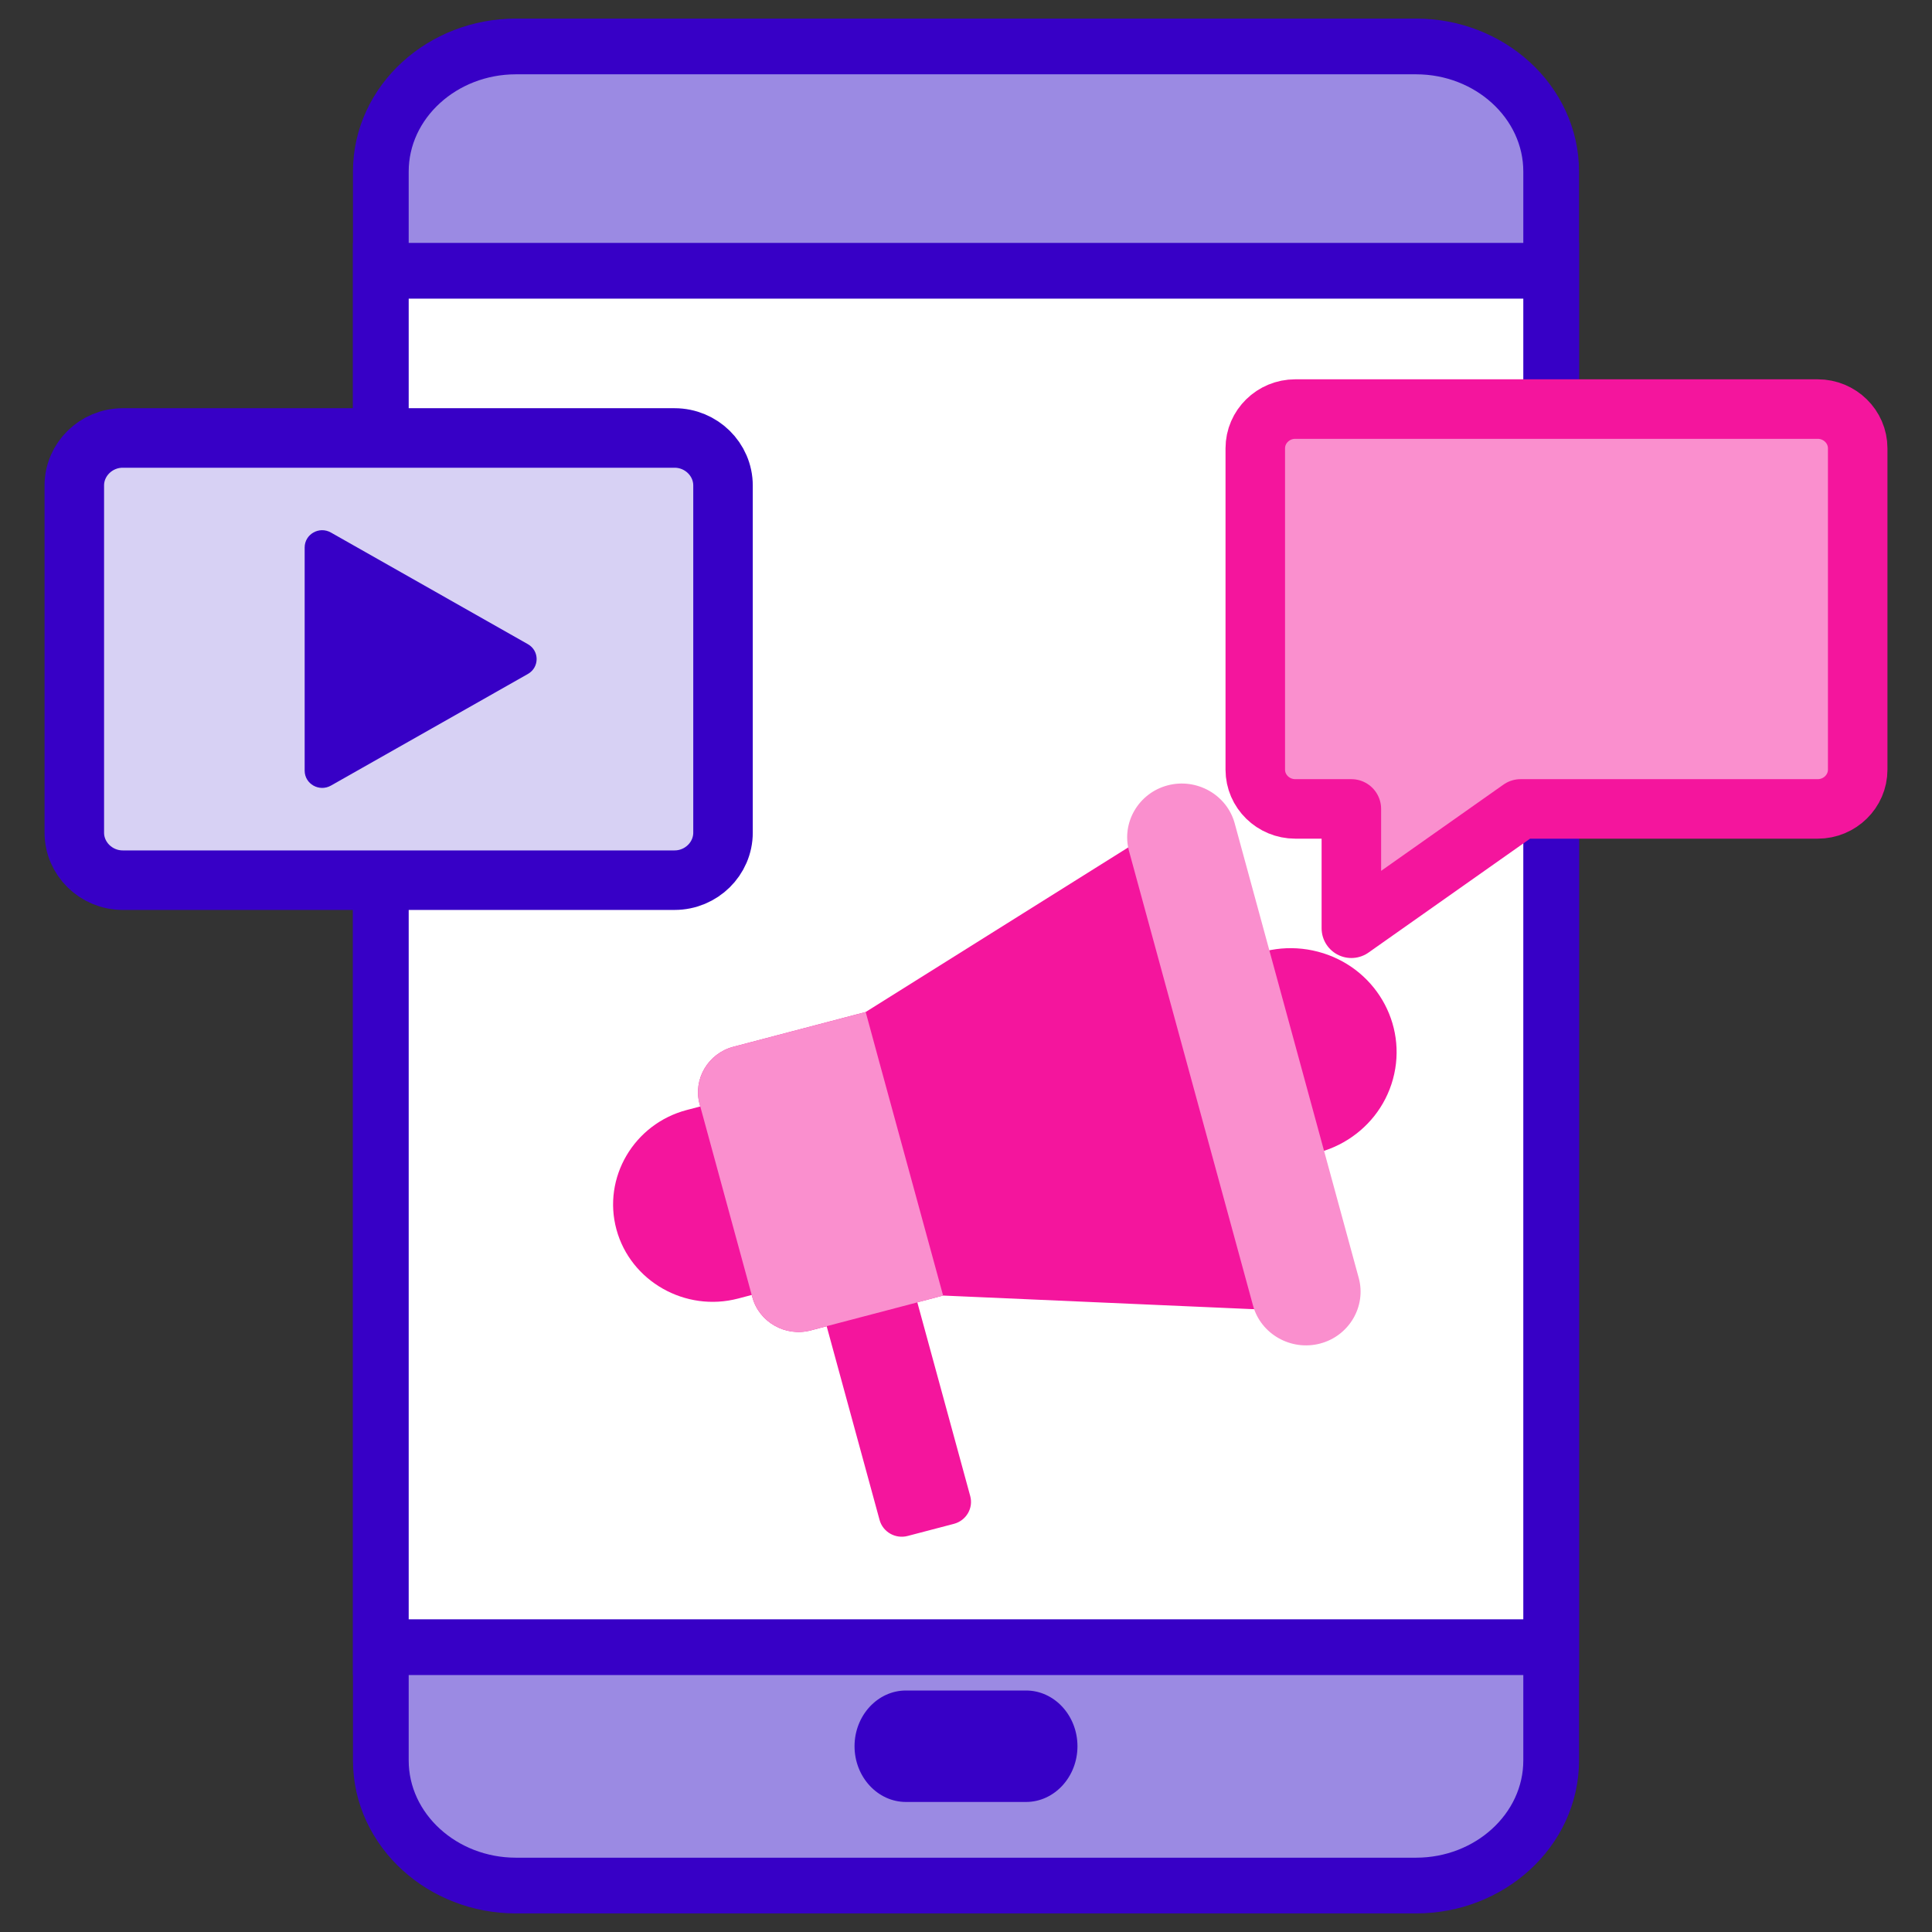 <svg xmlns="http://www.w3.org/2000/svg" xmlns:xlink="http://www.w3.org/1999/xlink" width="26px" height="26px" viewBox="0 0 26 26"><rect x="0" y="0" width="26" height="26" fill="#333333" stroke="none"/><title>sector-marketing</title><g id="Landing-v2" stroke="none" stroke-width="1" fill="none" fill-rule="evenodd"><g id="Querix-100-UseCases-5" transform="translate(-97, -877)"><g id="Group-2-Copy-12" transform="translate(84, 862)"><g id="sector-marketing" transform="translate(14, 16)"><path d="M18.057,-0.375 C18.552,-0.375 19.002,-0.189 19.328,0.107 C19.668,0.415 19.875,0.842 19.875,1.309 L19.875,22.691 C19.875,23.158 19.668,23.585 19.328,23.893 C19.002,24.189 18.552,24.375 18.057,24.375 L5.943,24.375 C5.448,24.375 4.998,24.189 4.672,23.893 C4.332,23.585 4.125,23.158 4.125,22.691 L4.125,1.309 C4.125,0.842 4.332,0.415 4.672,0.107 C4.998,-0.189 5.448,-0.375 5.943,-0.375 Z" id="Fill-1" stroke="#3700C6" stroke-width="0.75" fill="#9B8AE3"></path><path d="M12.808,21.75 L11.192,21.75 C10.811,21.75 10.5,22.087 10.5,22.5 C10.5,22.913 10.811,23.25 11.192,23.25 L12.808,23.25 C13.189,23.25 13.5,22.913 13.5,22.5 C13.5,22.087 13.189,21.75 12.808,21.75 Z" id="Fill-3" fill="#3700C6"></path><path d="M19.875,2.644 L19.875,21.167 L4.125,21.167 L4.125,2.644 L19.875,2.644 Z" id="Fill-5" stroke="#3700C6" stroke-width="0.75" fill="#FFFFFF"></path><path d="M11.229,16.102 C10.416,16.316 10.009,16.423 10.009,16.423 L10.837,19.455 C10.881,19.617 11.051,19.714 11.216,19.67 L11.838,19.507 C12.003,19.463 12.101,19.296 12.057,19.134 L11.229,16.102 Z" id="Fill-7" fill="#F4159D"></path><path d="M12.733,14.116 C12.924,14.814 12.498,15.537 11.787,15.724 L8.934,16.475 C8.224,16.662 7.486,16.244 7.296,15.546 C7.106,14.849 7.531,14.125 8.242,13.938 L11.095,13.188 C11.805,13.001 12.543,13.419 12.733,14.116 Z" id="Fill-8" fill="#F4159D"></path><path d="M16.738,11.808 C17.499,12.008 17.95,12.775 17.746,13.522 C17.542,14.268 16.761,14.711 16,14.511 C15.24,14.311 14.789,13.544 14.992,12.798 C15.196,12.051 15.978,11.608 16.738,11.808" id="Fill-9" fill="#F4159D"></path><path d="M10.65,12.619 L8.869,13.087 C8.528,13.177 8.324,13.524 8.415,13.859 L9.125,16.458 C9.216,16.793 9.57,16.994 9.911,16.904 L11.692,16.435 L16.793,16.659 C16.928,16.654 17.042,16.595 17.123,16.489 C17.203,16.382 17.227,16.258 17.192,16.13 L15.569,10.184 C15.534,10.056 15.45,9.96 15.326,9.907 C15.202,9.854 15.073,9.859 14.954,9.921 L10.65,12.619 Z" id="Fill-10" fill="#F4159D"></path><path d="M11.517,15.795 C11.286,14.95 11.055,14.104 10.824,13.259 C10.766,13.045 10.708,12.832 10.65,12.619 L8.869,13.087 C8.528,13.177 8.324,13.524 8.415,13.859 L8.424,13.89 L9.116,16.427 L9.125,16.458 C9.216,16.793 9.57,16.994 9.911,16.904 L10.125,16.847 L11.345,16.527 L11.692,16.435 C11.633,16.222 11.575,16.009 11.517,15.795 Z" id="Fill-11" fill="#FA8FCE"></path><path d="M14.714,9.569 C15.105,9.466 15.511,9.696 15.616,10.08 L17.285,16.197 C17.39,16.58 17.156,16.979 16.765,17.081 L16.765,17.081 C16.374,17.184 15.968,16.954 15.863,16.571 L14.194,10.454 C14.089,10.07 14.323,9.672 14.714,9.569 Z" id="Fill-12" fill="#FA8FCE"></path><path d="M8.078,10.845 L0.652,10.845 C0.293,10.845 0,10.557 0,10.205 L0,5.534 C0,5.182 0.293,4.894 0.652,4.894 L8.078,4.894 C8.437,4.894 8.73,5.182 8.73,5.534 L8.73,10.205 C8.73,10.557 8.437,10.845 8.078,10.845" id="Fill-13" stroke="#3700C6" stroke-width="0.801" fill="#D7D1F4" stroke-linejoin="round"></path><path d="M6.104,7.669 L3.454,6.167 C3.296,6.077 3.1,6.189 3.1,6.368 L3.1,9.371 C3.1,9.55 3.296,9.661 3.454,9.572 L6.104,8.07 C6.261,7.981 6.261,7.758 6.104,7.669" id="Fill-14" fill="#3700C6"></path><path d="M16.431,4.505 L23.462,4.505 C23.758,4.505 24,4.742 24,5.033 L24,9.358 C24,9.649 23.758,9.886 23.462,9.886 L19.464,9.886 L17.186,11.492 L17.186,9.886 L16.431,9.886 C16.135,9.886 15.893,9.649 15.893,9.358 L15.893,5.033 C15.893,4.742 16.135,4.505 16.431,4.505" id="Fill-16" stroke="#F4159D" stroke-width="0.801" fill="#FA8FCE" stroke-linejoin="round"></path></g></g></g></g></svg>